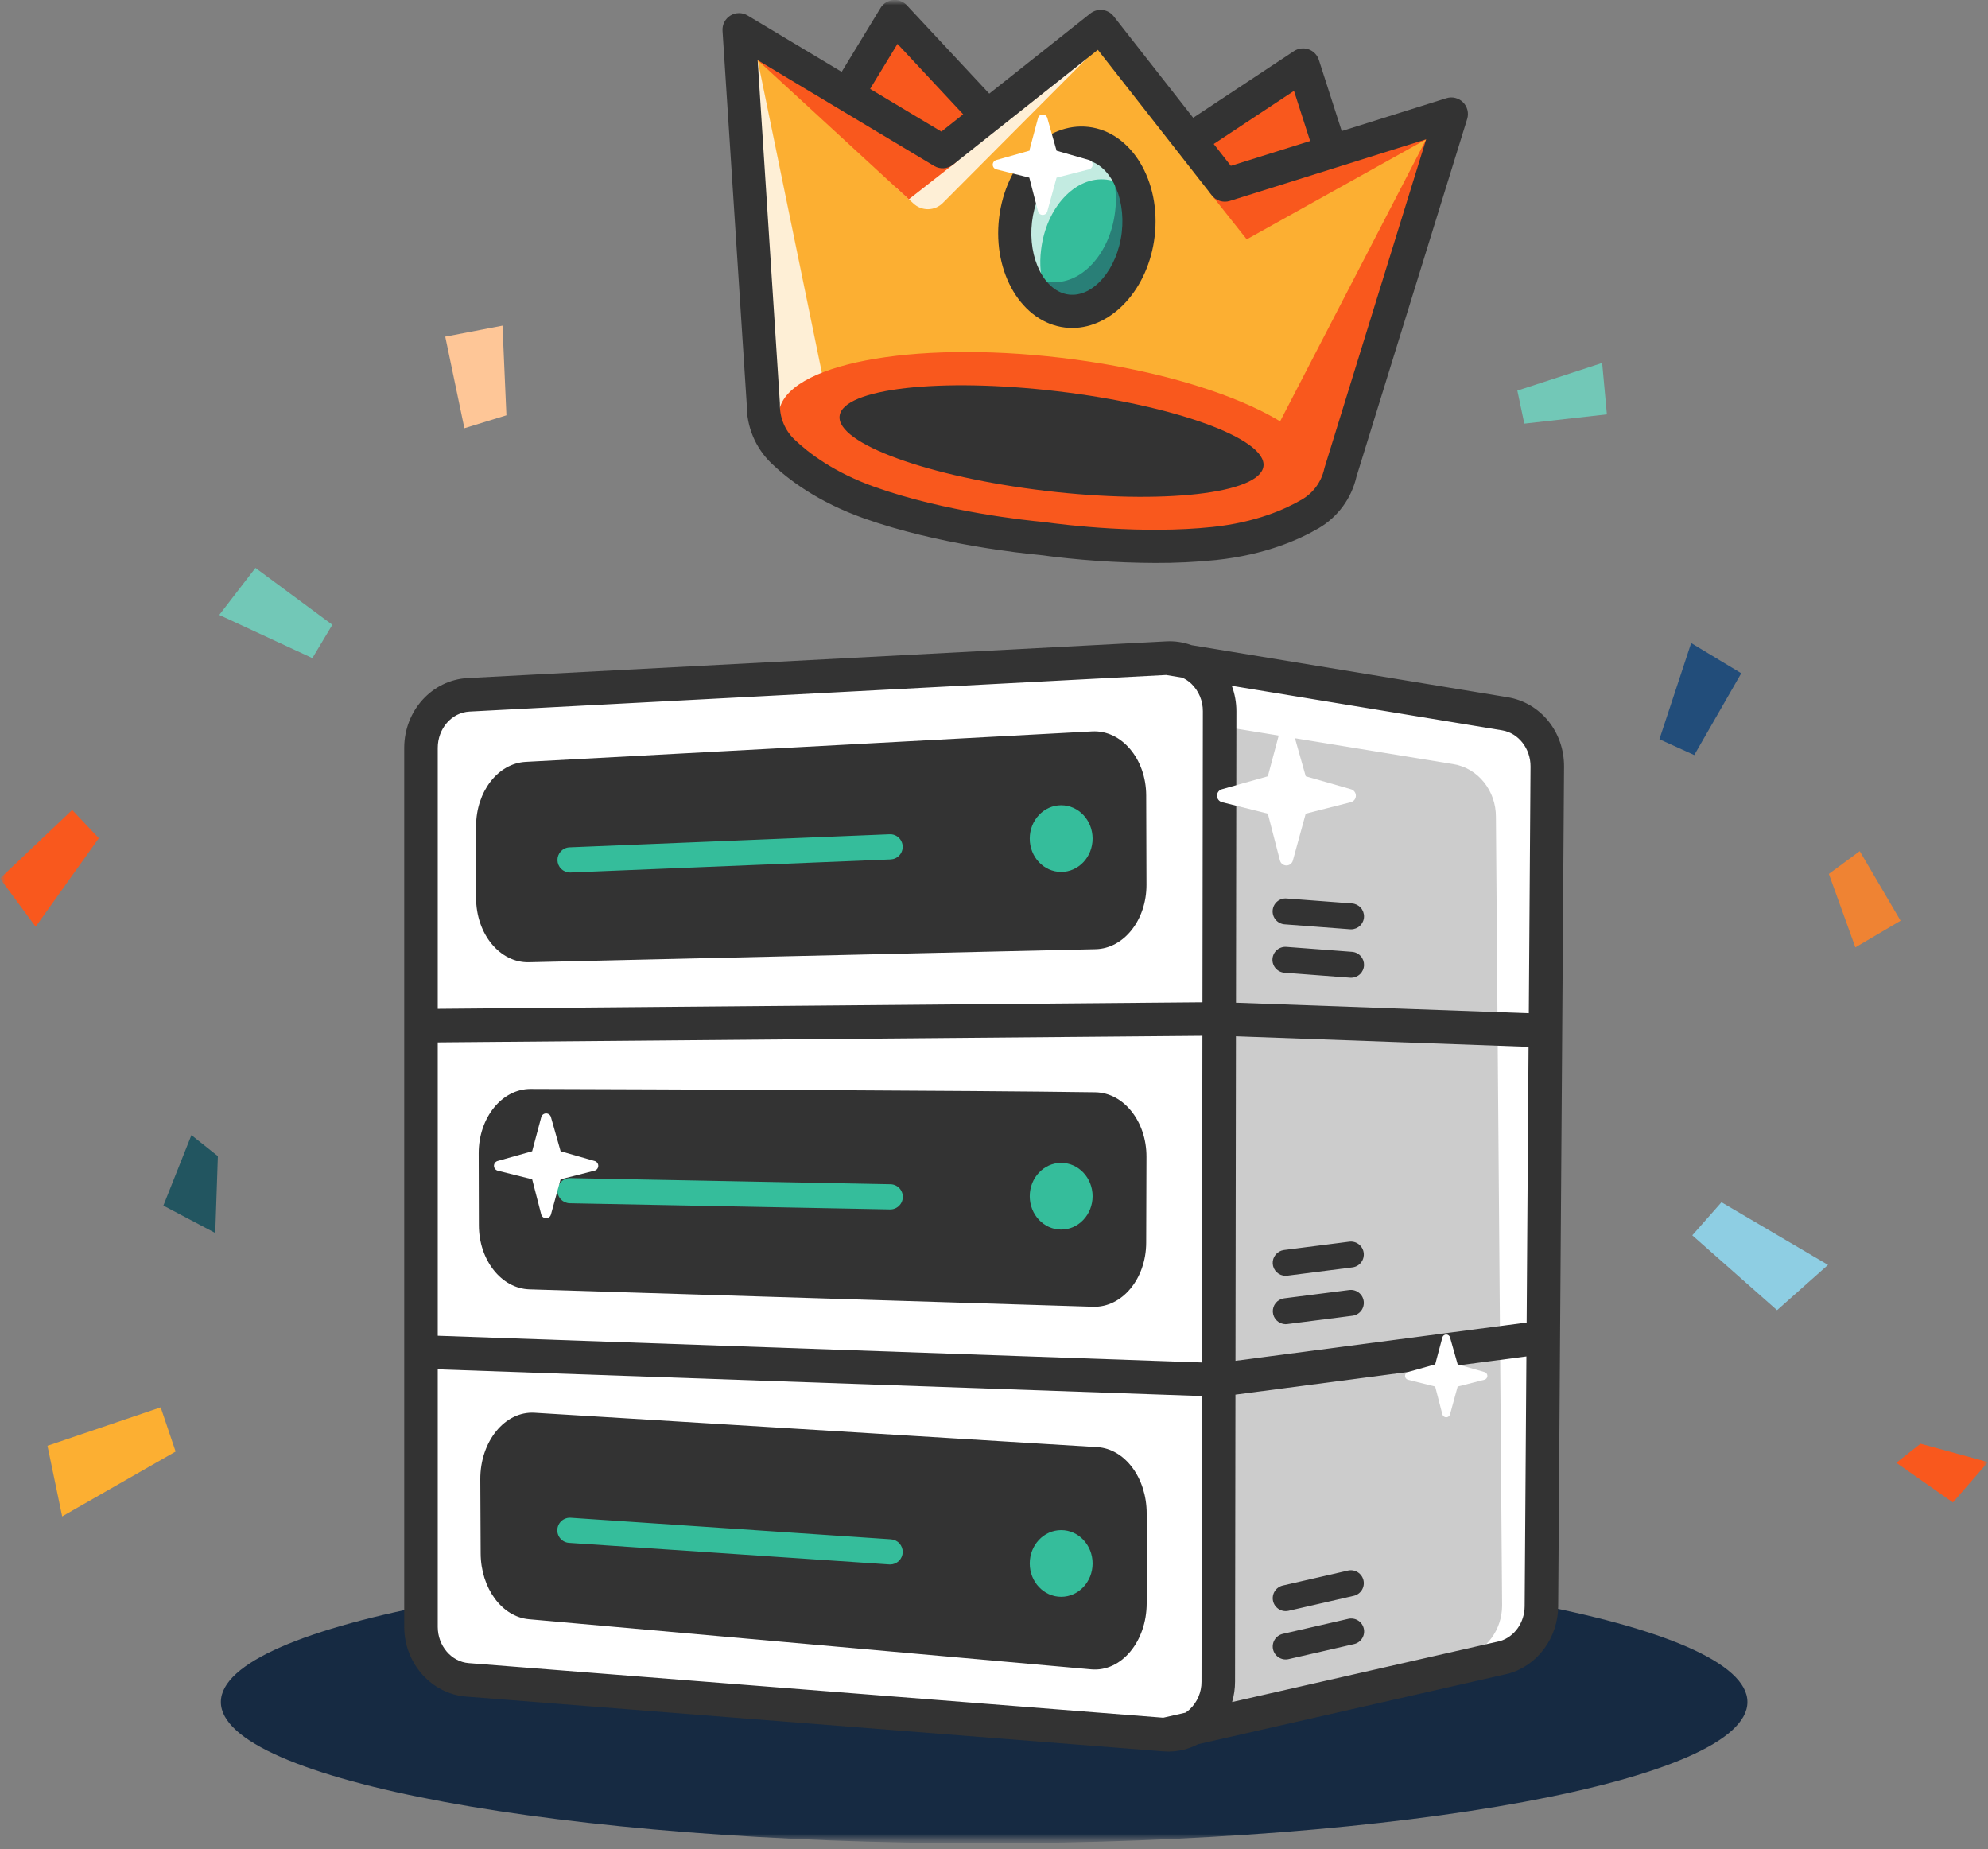 <?xml version="1.0" encoding="UTF-8"?> <svg xmlns="http://www.w3.org/2000/svg" width="200" height="186" viewBox="0 0 200 186" fill="none"><rect x="0" y="0" width="200" height="186" fill="#808080" stroke="none"/><g clip-path="url(#clip0_216_1077)"><mask id="mask0_216_1077" style="mask-type:luminance" maskUnits="userSpaceOnUse" x="0" y="0" width="200" height="186"><path d="M200 0H0V185.429H200V0Z" fill="white"></path></mask><g mask="url(#mask0_216_1077)"><mask id="mask1_216_1077" style="mask-type:luminance" maskUnits="userSpaceOnUse" x="0" y="0" width="200" height="186"><path d="M200 0H0V185.429H200V0Z" fill="white"></path></mask><g mask="url(#mask1_216_1077)"><path d="M99.008 185.427C141.418 185.427 175.798 179.063 175.798 171.214C175.798 163.364 141.418 157 99.008 157C56.599 157 22.219 163.364 22.219 171.214C22.219 179.063 56.599 185.427 99.008 185.427Z" fill="#162A42"></path><path d="M117.15 174.493L151.342 166.717C153.53 166.094 155.058 163.998 155.074 161.594L155.664 77.124C155.684 74.473 153.869 72.208 151.398 71.801L117.41 66.203" fill="white"></path><path opacity="0.2" d="M117.15 174.495L147.387 166.652C149.574 166.029 151.101 163.932 151.118 161.529L150.495 82.195C150.514 79.544 148.699 77.279 146.229 76.872L122.697 73.027" fill="black"></path><path d="M122.698 71.551L122.563 169.169C122.559 172.274 120.07 174.723 117.15 174.493L47.02 168.982C44.388 168.776 42.352 166.45 42.352 163.65V75.234C42.352 72.384 44.459 70.035 47.143 69.894L117.409 66.202C120.289 66.051 122.703 68.49 122.698 71.551Z" fill="white"></path><path d="M115.312 80.007L115.34 88.999C115.352 92.53 113.072 95.419 110.222 95.484L53.21 96.796C50.293 96.864 47.898 93.952 47.898 90.336V83.094C47.898 79.636 50.098 76.789 52.888 76.64L109.871 73.576C112.829 73.418 115.3 76.339 115.312 80.007Z" fill="#333333"></path><path d="M115.339 116.369L115.311 125.018C115.299 128.64 112.888 131.544 109.966 131.454L53.262 129.702C50.44 129.615 48.185 126.76 48.177 123.261L48.158 116.027C48.15 112.443 50.494 109.534 53.386 109.543C65.957 109.582 97.69 109.694 110.189 109.878C113.053 109.921 115.352 112.818 115.339 116.369Z" fill="#333333"></path><path d="M115.361 152.244V161.268C115.361 165.138 112.799 168.198 109.784 167.929L53.21 162.884C50.489 162.642 48.374 159.756 48.357 156.265L48.32 148.824C48.302 144.995 50.797 141.93 53.785 142.113L110.395 145.574C113.175 145.744 115.361 148.679 115.361 152.244Z" fill="#333333"></path><path d="M106.758 87.712C108.504 87.712 109.919 86.211 109.919 84.358C109.919 82.506 108.504 81.004 106.758 81.004C105.011 81.004 103.596 82.506 103.596 84.358C103.596 86.211 105.011 87.712 106.758 87.712Z" fill="#35BD9B"></path><path d="M106.758 123.689C108.504 123.689 109.919 122.187 109.919 120.335C109.919 118.482 108.504 116.98 106.758 116.98C105.011 116.98 103.596 118.482 103.596 120.335C103.596 122.187 105.011 123.689 106.758 123.689Z" fill="#35BD9B"></path><path d="M106.758 160.63C108.504 160.63 109.919 159.128 109.919 157.276C109.919 155.424 108.504 153.922 106.758 153.922C105.011 153.922 103.596 155.424 103.596 157.276C103.596 159.128 105.011 160.63 106.758 160.63Z" fill="#35BD9B"></path><path d="M57.337 87.77C57.007 87.768 56.691 87.636 56.456 87.403C56.222 87.17 56.088 86.855 56.082 86.525C56.077 86.194 56.201 85.874 56.428 85.634C56.655 85.394 56.967 85.252 57.297 85.239L89.497 83.923C89.663 83.916 89.829 83.942 89.984 83.999C90.141 84.057 90.283 84.144 90.406 84.257C90.528 84.37 90.626 84.505 90.696 84.656C90.766 84.807 90.805 84.97 90.812 85.136C90.819 85.303 90.793 85.468 90.735 85.624C90.678 85.781 90.591 85.924 90.478 86.046C90.366 86.168 90.23 86.267 90.079 86.337C89.928 86.407 89.766 86.446 89.6 86.453L57.4 87.769C57.379 87.771 57.357 87.769 57.336 87.769L57.337 87.77Z" fill="#35BD9B"></path><path d="M89.511 121.663L57.323 121.044C56.987 121.038 56.668 120.898 56.436 120.656C56.203 120.414 56.076 120.09 56.082 119.754C56.089 119.418 56.228 119.099 56.47 118.866C56.712 118.633 57.036 118.505 57.371 118.512L89.56 119.131C89.727 119.131 89.893 119.163 90.047 119.228C90.202 119.292 90.342 119.386 90.46 119.505C90.577 119.624 90.671 119.765 90.733 119.92C90.796 120.075 90.828 120.241 90.826 120.409C90.825 120.576 90.79 120.742 90.725 120.896C90.659 121.05 90.563 121.189 90.443 121.305C90.323 121.422 90.181 121.514 90.025 121.575C89.87 121.637 89.703 121.667 89.536 121.663H89.511Z" fill="#35BD9B"></path><path d="M89.469 157.375L57.28 155.207C57.268 155.207 57.255 155.206 57.243 155.205C57.076 155.193 56.913 155.148 56.764 155.073C56.615 154.997 56.482 154.893 56.373 154.766C56.264 154.639 56.182 154.492 56.13 154.333C56.079 154.174 56.059 154.006 56.073 153.839C56.086 153.672 56.133 153.51 56.209 153.361C56.286 153.213 56.391 153.081 56.519 152.973C56.647 152.865 56.795 152.784 56.955 152.734C57.114 152.684 57.282 152.666 57.448 152.681L89.637 154.849C89.964 154.871 90.27 155.019 90.49 155.263C90.71 155.506 90.827 155.826 90.816 156.154C90.805 156.483 90.667 156.794 90.431 157.022C90.195 157.25 89.88 157.378 89.552 157.378C89.524 157.378 89.496 157.377 89.469 157.375Z" fill="#35BD9B"></path><path d="M40.666 75.236V163.652C40.666 167.312 43.399 170.393 46.889 170.667L117.019 176.177C117.192 176.192 117.364 176.199 117.536 176.199C118.581 176.199 119.61 175.944 120.534 175.457L151.758 168.355L151.801 168.343C154.698 167.517 156.737 164.748 156.759 161.607L157.349 77.138C157.374 73.628 154.985 70.684 151.67 70.138L119.88 64.9C119.061 64.6 118.19 64.47 117.32 64.517L47.055 68.209C43.473 68.398 40.666 71.485 40.666 75.236ZM153.586 133.04L124.294 136.888L124.339 104.246L153.778 105.306L153.586 133.04ZM120.921 137.057L44.039 134.369V104.858L120.967 104.198L120.921 137.057ZM47.232 71.581L117.314 67.899L118.943 68.168C119.281 68.321 119.591 68.53 119.86 68.786C120.229 69.145 120.521 69.575 120.719 70.05C120.917 70.525 121.017 71.036 121.012 71.551L120.971 100.823L44.039 101.482V75.237C44.039 73.281 45.442 71.676 47.232 71.581ZM151.122 73.469C152.762 73.739 153.989 75.305 153.976 77.113L153.804 101.927L124.345 100.867L124.385 71.554C124.387 70.678 124.23 69.809 123.924 68.988L151.122 73.469ZM150.917 165.083L123.955 171.216C124.149 170.552 124.249 169.864 124.25 169.172L124.29 140.292L153.561 136.448L153.386 161.583C153.375 163.218 152.362 164.652 150.917 165.083ZM47.152 167.301C45.406 167.163 44.039 165.561 44.039 163.652V137.747L120.916 140.434L120.876 169.168C120.88 169.689 120.776 170.206 120.572 170.685C120.367 171.164 120.067 171.596 119.688 171.954C119.557 172.074 119.416 172.184 119.267 172.282L117.026 172.792L47.152 167.301Z" fill="#333333"></path><path d="M135.923 98.353C136.26 98.353 136.584 98.222 136.827 97.988C137.07 97.754 137.212 97.435 137.225 97.098C137.237 96.761 137.119 96.432 136.894 96.181C136.67 95.929 136.356 95.775 136.02 95.75L129.43 95.251C129.258 95.236 129.085 95.255 128.921 95.307C128.756 95.359 128.604 95.443 128.472 95.555C128.34 95.667 128.232 95.803 128.154 95.957C128.076 96.111 128.028 96.279 128.016 96.451C128.002 96.623 128.024 96.796 128.078 96.96C128.132 97.124 128.219 97.275 128.332 97.406C128.445 97.535 128.583 97.642 128.738 97.718C128.893 97.795 129.061 97.84 129.233 97.85L135.824 98.35C135.858 98.352 135.891 98.353 135.924 98.353L135.923 98.353Z" fill="#333333"></path><path d="M135.923 93.485C136.26 93.485 136.584 93.354 136.827 93.12C137.069 92.886 137.212 92.567 137.224 92.23C137.237 91.893 137.118 91.564 136.894 91.313C136.669 91.062 136.356 90.907 136.02 90.882L129.43 90.383C129.085 90.356 128.745 90.468 128.483 90.694C128.221 90.919 128.059 91.239 128.033 91.584C128.007 91.928 128.119 92.269 128.344 92.531C128.569 92.794 128.888 92.956 129.233 92.982L135.824 93.481C135.857 93.484 135.89 93.485 135.923 93.485Z" fill="#333333"></path><path d="M129.166 130.611C128.842 130.657 128.547 130.824 128.341 131.079C128.134 131.333 128.031 131.656 128.051 131.983C128.072 132.311 128.215 132.618 128.452 132.844C128.689 133.071 129.002 133.199 129.33 133.205C129.385 133.204 129.441 133.201 129.496 133.194L136.087 132.352C136.426 132.303 136.731 132.123 136.939 131.851C137.146 131.579 137.237 131.236 137.194 130.896C137.151 130.557 136.976 130.248 136.707 130.037C136.438 129.825 136.097 129.728 135.757 129.766L129.167 130.608L129.166 130.611Z" fill="#333333"></path><path d="M136.087 127.488C136.425 127.44 136.731 127.26 136.938 126.987C137.145 126.715 137.237 126.372 137.194 126.033C137.151 125.693 136.976 125.385 136.707 125.173C136.438 124.962 136.097 124.865 135.757 124.903L129.167 125.745C128.84 125.789 128.542 125.955 128.333 126.21C128.124 126.465 128.019 126.789 128.04 127.119C128.06 127.448 128.205 127.757 128.444 127.984C128.684 128.211 129 128.338 129.33 128.34C129.385 128.34 129.441 128.337 129.496 128.329L136.087 127.488Z" fill="#333333"></path><path d="M128.071 165.908C128.108 166.076 128.177 166.234 128.275 166.374C128.373 166.515 128.498 166.634 128.642 166.726C128.786 166.819 128.946 166.882 129.115 166.912C129.283 166.942 129.456 166.938 129.623 166.901L136.213 165.389L136.236 165.384C136.572 165.303 136.862 165.093 137.043 164.798C137.224 164.504 137.28 164.149 137.2 163.813C137.12 163.477 136.91 163.186 136.616 163.005C136.321 162.824 135.967 162.768 135.632 162.848L129.041 164.361C128.709 164.44 128.421 164.647 128.24 164.936C128.059 165.226 127.998 165.575 128.071 165.908Z" fill="#333333"></path><path d="M128.071 161.046C128.108 161.213 128.177 161.372 128.275 161.512C128.373 161.652 128.498 161.772 128.642 161.864C128.786 161.956 128.946 162.019 129.115 162.049C129.283 162.079 129.456 162.076 129.623 162.039L136.213 160.526C136.545 160.444 136.831 160.235 137.01 159.944C137.19 159.652 137.247 159.302 137.171 158.969C137.094 158.636 136.89 158.346 136.602 158.162C136.314 157.978 135.966 157.914 135.632 157.985L129.041 159.498C128.709 159.578 128.421 159.784 128.24 160.074C128.059 160.363 127.998 160.712 128.071 161.046Z" fill="#333333"></path><path d="M77.035 22.989L90.009 1.668L108.563 21.555L77.035 22.989Z" fill="#F9581D"></path><path d="M138.735 30.299L131.092 6.535L108.412 21.538L138.735 30.299Z" fill="#F9581D"></path><path d="M77.036 24.66C76.74 24.66 76.449 24.581 76.194 24.431C75.939 24.281 75.728 24.066 75.583 23.808C75.438 23.55 75.364 23.257 75.369 22.961C75.375 22.665 75.458 22.375 75.612 22.122L88.586 0.801C88.72 0.581 88.903 0.395 89.12 0.257C89.338 0.12 89.584 0.035 89.84 0.009C90.096 -0.018 90.354 0.016 90.595 0.106C90.836 0.197 91.053 0.341 91.228 0.53L109.782 20.418C110 20.651 110.146 20.942 110.203 21.255C110.261 21.569 110.228 21.892 110.108 22.188C109.987 22.483 109.785 22.737 109.525 22.921C109.265 23.105 108.957 23.21 108.639 23.225L77.111 24.659C77.087 24.659 77.061 24.66 77.036 24.66ZM90.291 4.416L80.09 21.181L104.881 20.053L90.291 4.416Z" fill="#333333"></path><path d="M138.736 31.97C138.58 31.97 138.424 31.948 138.274 31.904L107.951 23.143C107.645 23.054 107.371 22.88 107.161 22.64C106.95 22.401 106.813 22.106 106.765 21.791C106.717 21.476 106.76 21.153 106.889 20.862C107.019 20.57 107.228 20.322 107.494 20.146L130.174 5.144C130.388 5.002 130.633 4.912 130.888 4.88C131.144 4.848 131.403 4.876 131.646 4.961C131.888 5.047 132.108 5.187 132.288 5.372C132.467 5.556 132.602 5.78 132.681 6.025L140.324 29.789C140.404 30.039 140.425 30.305 140.383 30.565C140.342 30.825 140.239 31.071 140.084 31.284C139.93 31.496 139.727 31.669 139.492 31.788C139.258 31.907 138.999 31.97 138.736 31.97ZM112.348 20.938L136.19 27.827L130.18 9.142L112.348 20.938Z" fill="#333333"></path><path d="M146.01 11.471L134.85 47.525C134.662 48.389 134.297 49.204 133.778 49.92C133.26 50.635 132.599 51.236 131.838 51.683C129.869 52.839 126.695 54.195 122.162 54.675C114.896 55.444 106.92 54.466 104.816 54.174L104.784 54.17C103.376 54.042 94.798 53.175 87.463 50.57C83.166 49.044 80.397 46.984 78.752 45.4C78.116 44.787 77.613 44.049 77.276 43.232C76.939 42.415 76.774 41.537 76.792 40.654L74.353 2.99L94.838 15.265L110.727 2.668L123.227 18.623L146.01 11.471Z" fill="#FCAF32"></path><path opacity="0.8" d="M76.223 6.052L82.843 38.279L78.564 44.694L76.186 42.767L74.547 4.023L76.223 6.052Z" fill="white"></path><path opacity="0.8" d="M90.137 18.859L91.88 20.454C92.279 20.837 92.812 21.049 93.365 21.044C93.918 21.039 94.447 20.818 94.84 20.428L110.482 4.726L108.885 4.152L90.137 18.859Z" fill="white"></path><path d="M133.128 47.962C133.698 43.145 121.9 37.788 106.778 35.996C91.656 34.205 78.935 36.658 78.365 41.475C77.796 46.292 89.594 51.649 104.716 53.441C119.838 55.232 132.559 52.779 133.128 47.962Z" fill="#F9581D"></path><path d="M127.109 46.894C127.436 44.128 118.156 40.755 106.38 39.36C94.605 37.965 84.794 39.076 84.467 41.843C84.14 44.609 93.421 47.981 105.196 49.376C116.971 50.772 126.782 49.66 127.109 46.894Z" fill="#333333"></path><path d="M76.223 6.055L96.266 16.259L91.431 20.049L76.223 6.055Z" fill="#F9581D"></path><path d="M143.476 14.014L128.072 43.759L132.054 51.034L136.377 45.657L145.947 11.996L143.476 14.014Z" fill="#F9581D"></path><path d="M143.477 14.015L145.493 12.898L121.607 19.26L125.425 24.076L143.477 14.015Z" fill="#F9581D"></path><path d="M116.209 56.63C112.329 56.615 108.454 56.346 104.609 55.827C102.897 55.669 94.322 54.774 86.908 52.14C82.252 50.487 79.275 48.215 77.598 46.6C76.807 45.835 76.179 44.917 75.754 43.901C75.329 42.886 75.115 41.794 75.126 40.693L72.689 3.096C72.669 2.793 72.733 2.489 72.873 2.219C73.013 1.949 73.224 1.722 73.484 1.563C73.743 1.405 74.041 1.32 74.346 1.319C74.65 1.317 74.949 1.399 75.209 1.556L94.705 13.238L109.691 1.357C109.863 1.22 110.061 1.119 110.272 1.059C110.484 0.999 110.705 0.982 110.923 1.008C111.141 1.034 111.352 1.102 111.543 1.21C111.735 1.318 111.903 1.462 112.039 1.635L123.828 16.684L145.511 9.879C145.801 9.787 146.111 9.777 146.406 9.85C146.702 9.922 146.972 10.074 147.187 10.289C147.403 10.504 147.555 10.773 147.629 11.069C147.702 11.364 147.693 11.674 147.603 11.965L136.464 47.956C136.218 49.029 135.755 50.041 135.105 50.929C134.455 51.818 133.63 52.565 132.682 53.123C130.674 54.301 127.25 55.814 122.338 56.334C120.302 56.54 118.255 56.639 116.209 56.63ZM76.223 6.053L78.458 40.541C78.461 40.588 78.462 40.635 78.461 40.682C78.449 41.335 78.571 41.984 78.82 42.588C79.069 43.193 79.44 43.739 79.909 44.193C81.35 45.579 83.927 47.538 88.022 48.992C95.099 51.506 103.355 52.358 104.938 52.504C104.953 52.504 104.967 52.506 104.981 52.508L105.013 52.512L105.047 52.516C107.239 52.821 114.939 53.756 121.988 53.011C126.309 52.553 129.272 51.251 130.996 50.237C131.559 49.906 132.047 49.461 132.43 48.932C132.813 48.403 133.083 47.8 133.224 47.162C133.233 47.116 133.245 47.071 133.259 47.026L143.478 14.01L123.726 20.211C123.403 20.313 123.057 20.314 122.733 20.213C122.409 20.113 122.124 19.916 121.915 19.649L110.448 5.013L95.872 16.569C95.606 16.78 95.283 16.904 94.945 16.926C94.607 16.948 94.271 16.867 93.98 16.693L76.223 6.053Z" fill="#333333"></path><path d="M114.005 23.53C114.511 19.252 112.383 15.482 109.252 15.111C106.12 14.741 103.172 17.909 102.666 22.187C102.16 26.466 104.289 30.235 107.42 30.606C110.551 30.977 113.499 27.809 114.005 23.53Z" fill="#35BD9B"></path><path opacity="0.7" d="M113.679 19.117C113.014 18.541 112.194 18.176 111.321 18.067C108.189 17.696 105.241 20.864 104.735 25.143C104.557 26.555 104.685 27.989 105.111 29.348C103.355 27.872 102.357 25.059 102.721 21.981C103.227 17.702 106.175 14.534 109.305 14.905C111.331 15.145 112.937 16.81 113.679 19.117Z" fill="white"></path><path opacity="0.6" d="M103.24 27.309C103.905 27.885 104.726 28.25 105.598 28.359C108.731 28.73 111.678 25.561 112.185 21.283C112.363 19.87 112.234 18.436 111.809 17.078C113.564 18.554 114.563 21.367 114.199 24.445C113.693 28.724 110.745 31.892 107.615 31.521C105.589 31.281 103.981 29.616 103.24 27.309Z" fill="#225560"></path><path d="M107.871 32.991C107.628 32.991 107.386 32.977 107.145 32.948C102.829 32.437 99.853 27.495 100.511 21.931C101.168 16.368 105.215 12.257 109.53 12.77C113.845 13.282 116.821 18.223 116.163 23.786C115.542 29.035 111.905 32.991 107.871 32.991ZM108.795 16.065C106.468 16.065 104.238 18.825 103.824 22.324C103.39 25.996 105.09 29.343 107.537 29.633C109.989 29.922 112.418 27.065 112.852 23.393C113.286 19.721 111.585 16.374 109.139 16.084C109.024 16.071 108.91 16.064 108.795 16.065Z" fill="#333333"></path><path d="M25.701 57.129L22.059 61.859L31.426 66.202L33.434 62.85L25.701 57.129Z" fill="#72C8B7"></path><path d="M161.658 41.681L161.182 36.512L152.65 39.293L153.352 42.617L161.658 41.681Z" fill="#72C8B7"></path><path d="M50.554 32.758L44.793 33.866L46.719 43.077L50.948 41.777L50.554 32.758Z" fill="#FEC697"></path><path d="M196.47 151.136L199.999 147.08L193.21 145.23L190.777 147.148L196.47 151.136Z" fill="#F9581D"></path><path d="M16.436 121.279L21.656 124.032L21.919 116.302L19.258 114.184L16.436 121.279Z" fill="#225560"></path><path d="M175.177 67.726L170.137 64.688L166.943 74.364L170.45 75.955L175.177 67.726Z" fill="#224D7A"></path><path d="M186.656 95.299L191.206 92.62L187.096 85.621L183.99 87.912L186.656 95.299Z" fill="#EF8333"></path><path d="M0 88.369L3.587 93.222L9.941 84.317L7.261 81.481L0 88.369Z" fill="#F9581D"></path><path d="M178.777 131.799L183.904 127.242L173.188 120.941L170.25 124.266L178.777 131.799Z" fill="#8ECEE3"></path><path d="M4.775 145.437L6.254 152.543L17.668 146.018L16.166 141.57L4.775 145.437Z" fill="#FCAF32"></path><path d="M106.295 17.868L105.363 21.263C105.335 21.366 105.273 21.457 105.189 21.521C105.103 21.585 105 21.62 104.893 21.619C104.787 21.618 104.683 21.582 104.599 21.517C104.515 21.451 104.455 21.36 104.428 21.257L103.552 17.867L100.237 17.037C100.134 17.011 100.042 16.952 99.976 16.868C99.91 16.785 99.873 16.681 99.871 16.575C99.87 16.468 99.903 16.363 99.967 16.278C100.031 16.192 100.121 16.13 100.224 16.101L103.552 15.162L104.429 11.875C104.457 11.773 104.517 11.682 104.601 11.617C104.685 11.552 104.787 11.516 104.893 11.516C104.999 11.515 105.103 11.549 105.187 11.613C105.272 11.676 105.334 11.766 105.363 11.868L106.295 15.161L109.573 16.1C109.675 16.13 109.765 16.192 109.829 16.277C109.893 16.363 109.926 16.467 109.925 16.574C109.923 16.68 109.886 16.784 109.82 16.867C109.754 16.951 109.662 17.01 109.559 17.036L106.295 17.868Z" fill="white"></path><path d="M131.36 81.849L130.066 86.567C130.027 86.71 129.941 86.836 129.823 86.925C129.705 87.015 129.561 87.063 129.413 87.061C129.265 87.06 129.121 87.01 129.004 86.919C128.887 86.828 128.804 86.701 128.766 86.557L127.549 81.849L122.942 80.696C122.799 80.659 122.671 80.577 122.579 80.461C122.487 80.344 122.436 80.201 122.434 80.053C122.431 79.904 122.478 79.76 122.567 79.64C122.655 79.522 122.781 79.435 122.923 79.395L127.549 78.09L128.768 73.523C128.806 73.381 128.889 73.255 129.006 73.164C129.123 73.074 129.265 73.024 129.413 73.023C129.56 73.022 129.704 73.07 129.822 73.158C129.94 73.247 130.025 73.372 130.065 73.514L131.361 78.09L135.916 79.395C136.059 79.436 136.184 79.522 136.272 79.641C136.361 79.76 136.408 79.905 136.405 80.053C136.403 80.201 136.352 80.345 136.26 80.461C136.168 80.577 136.04 80.66 135.897 80.696L131.36 81.849Z" fill="white"></path><path d="M56.399 118.632L55.427 122.176C55.397 122.283 55.333 122.378 55.245 122.445C55.156 122.512 55.047 122.548 54.936 122.547C54.825 122.546 54.717 122.509 54.63 122.44C54.542 122.372 54.479 122.276 54.451 122.169L53.537 118.632L50.077 117.766C49.969 117.739 49.873 117.677 49.804 117.589C49.735 117.502 49.697 117.395 49.695 117.283C49.694 117.172 49.729 117.063 49.795 116.974C49.861 116.884 49.955 116.819 50.062 116.789L53.537 115.809L54.452 112.38C54.481 112.273 54.544 112.178 54.631 112.11C54.718 112.042 54.826 112.005 54.937 112.004C55.048 112.003 55.156 112.039 55.244 112.105C55.333 112.172 55.397 112.266 55.427 112.373L56.4 115.809L59.821 116.79C59.928 116.82 60.022 116.885 60.089 116.975C60.155 117.064 60.19 117.173 60.188 117.284C60.187 117.395 60.148 117.503 60.079 117.59C60.011 117.677 59.914 117.74 59.807 117.767L56.399 118.632Z" fill="white"></path><path d="M146.645 139.478L145.878 142.277C145.855 142.362 145.804 142.437 145.734 142.49C145.664 142.543 145.578 142.571 145.49 142.571C145.402 142.57 145.317 142.54 145.248 142.486C145.178 142.432 145.129 142.357 145.107 142.272L144.384 139.478L141.651 138.794C141.566 138.773 141.49 138.724 141.436 138.655C141.381 138.586 141.351 138.5 141.35 138.412C141.348 138.324 141.376 138.238 141.429 138.168C141.481 138.097 141.555 138.046 141.64 138.022L144.385 137.248L145.108 134.538C145.131 134.454 145.18 134.379 145.249 134.326C145.318 134.272 145.403 134.243 145.491 134.242C145.578 134.242 145.663 134.27 145.733 134.322C145.803 134.374 145.854 134.448 145.877 134.532L146.647 137.247L149.35 138.022C149.434 138.046 149.507 138.098 149.559 138.168C149.611 138.239 149.638 138.324 149.637 138.412C149.636 138.499 149.606 138.584 149.552 138.652C149.498 138.721 149.423 138.77 149.338 138.792L146.645 139.478Z" fill="white"></path></g></g></g><defs><clipPath id="clip0_216_1077"><rect width="200" height="186" fill="white"></rect></clipPath></defs></svg> 